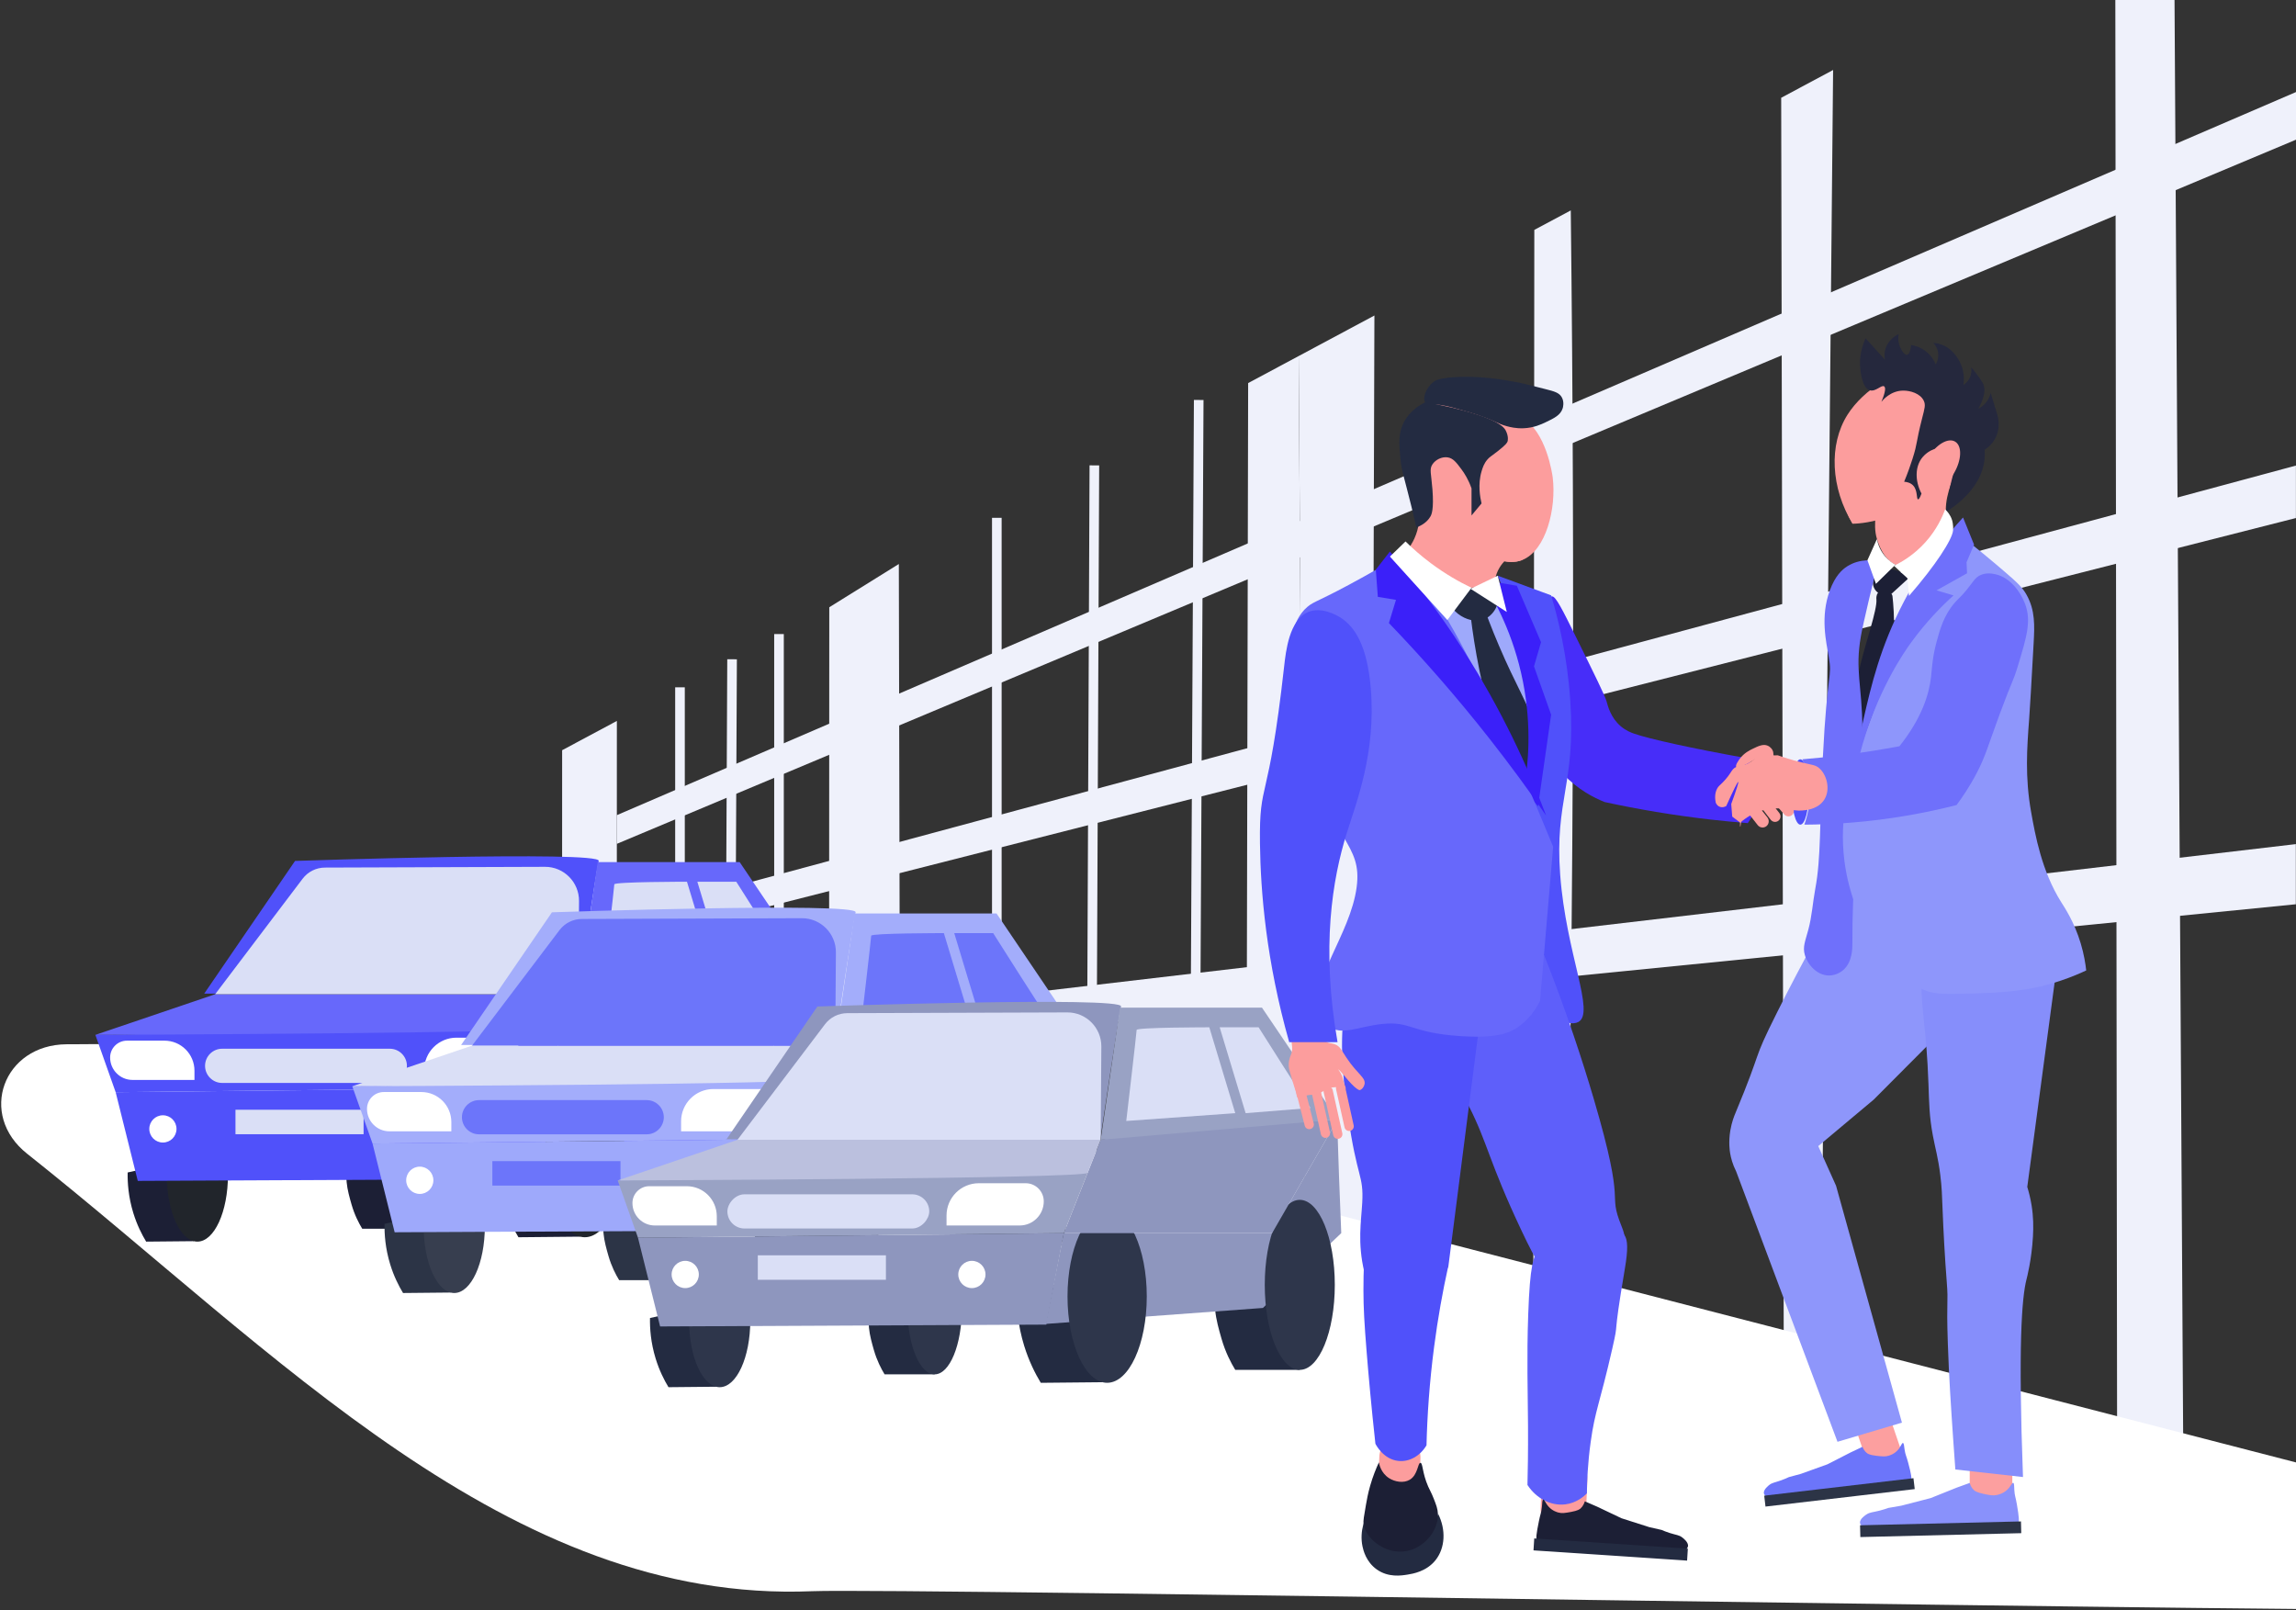 <?xml version="1.0" encoding="UTF-8"?>
<svg width="288px" height="202px" viewBox="0 0 288 202" version="1.1" xmlns="http://www.w3.org/2000/svg" xmlns:xlink="http://www.w3.org/1999/xlink">
    <rect x="0" y="0" width="288" height="202" fill="#333333" stroke="none"/>
    <title>1C720984-AF17-4A0E-A3C3-4D160A084B74</title>
    <g id="--dealer-website-2.0" stroke="none" stroke-width="1" fill="none" fill-rule="evenodd">
        <g id="Home---feature-expanded" transform="translate(-45, -5097)" fill-rule="nonzero">
            <g id="Dealer-to-dealer" transform="translate(188, 5204.407) scale(-1, 1) translate(-188, -5204.407) translate(43, 5097)">
                <g transform="translate(-26.852, -11.278)">
                    <g id="Group" transform="translate(26.852, 0)" fill="#EFF1FB">
                        <polygon id="Path" points="0 22.823 210.627 113.525 210.627 117.124 0 28.799"></polygon>
                        <path d="M0.009,69.674 C70.223,88.599 140.437,107.521 210.65,126.446 L210.65,129.826 C140.436,111.968 70.223,94.112 0.009,76.254 L0.009,69.674 Z" id="Path"></path>
                        <path d="M0.02,117.156 C70.23,125.393 140.441,133.63 210.652,141.866 L210.652,145.669 C140.441,138.68 70.232,131.691 0.02,124.702 L0.02,117.156 L0.02,117.156 Z" id="Path"></path>
                        <polygon id="Path" points="217.488 105.379 217.5 164.604 210.638 164.606 210.623 101.706"></polygon>
                        <path d="M183.979,87.447 C183.993,115.679 184.006,143.911 184.02,172.143 L175.056,172.143 C175.122,142.102 175.188,112.062 175.254,82.022 L183.979,87.447 Z" id="Path"></path>
                        <path d="M125.103,55.938 C124.804,98.944 124.506,141.951 124.207,184.956 C121.477,184.862 118.749,184.768 116.019,184.675 C115.88,140.068 115.739,95.46 115.6,50.853 L125.102,55.938 L125.103,55.938 Z" id="Path"></path>
                        <path d="M131.706,183.267 C129.206,183.831 126.707,184.394 124.207,184.956 C124.506,141.949 124.804,98.943 125.103,55.938 L131.438,59.328 C131.528,100.641 131.617,141.955 131.706,183.267 L131.706,183.267 Z" id="Path"></path>
                        <polygon id="Path" points="195.915 167.639 195.569 93.973 196.775 93.97 197.121 167.634"></polygon>
                        <rect id="Rectangle" x="189.683" y="90.809" width="1.206" height="78.095"></rect>
                        <rect id="Rectangle" x="162.36" y="76.229" width="1.206" height="98.518"></rect>
                        <polygon id="Path" points="150.581 177.213 150.124 69.653 151.331 69.649 151.787 177.21"></polygon>
                        <polygon id="Path" points="137.652 180.383 137.036 61.449 138.242 61.446 138.86 180.378"></polygon>
                        <path d="M90.969,37.669 C90.7,60.751 90.616,83.832 90.72,106.915 C90.843,134.527 91.233,162.136 91.889,189.744 C93.152,189.486 94.417,189.229 95.681,188.969 C95.634,139.352 95.588,89.733 95.542,40.116 L90.969,37.669 Z" id="Path"></path>
                        <path d="M64.576,23.545 C64.458,80.893 64.341,138.242 64.225,195.59 C62.732,195.919 61.237,196.248 59.743,196.575 C59.184,137.736 58.622,78.896 58.063,20.057 L64.578,23.544 L64.576,23.545 Z" id="Path"></path>
                        <path d="M22.674,1.12 C22.59,68.901 22.507,136.681 22.425,204.462 C19.638,205.049 16.851,205.636 14.065,206.222 C14.479,137.481 14.89,68.741 15.304,0 L22.676,1.12 L22.674,1.12 Z" id="Path"></path>
                        <rect id="Rectangle" x="202.102" y="97.49" width="1.206" height="68.572"></rect>
                    </g>
                    <path d="M1.764,201.195 L231.721,141.778 C256.645,141.939 281.567,142.101 306.491,142.263 C314.44,142.314 317.644,151.08 311.454,155.989 C280.316,180.689 251.117,212.46 212.961,210.865 C202.38,210.423 16.726,213.721 1.773,213.133 C-2.213,212.977 1.768,205.174 1.764,201.195 Z" id="Path" fill="#FFFFFF"></path>
                    <g id="Group" transform="translate(212.13, 118.685)">
                        <g transform="translate(47.589, 30.167)">
                            <path d="M11.129,8.097 C12.147,9.625 11.526,11.794 11.04,13.494 C10.658,14.828 10.116,15.861 9.694,16.552 L3.411,16.552 C3.919,13.253 4.427,9.955 4.937,6.656 C7.567,5.984 10.089,6.534 11.129,8.095 L11.129,8.097 Z" id="Path" fill="#1C1F35"></path>
                            <ellipse id="Oval" fill="#21252B" cx="3.411" cy="8.277" rx="3.411" ry="8.277"></ellipse>
                        </g>
                        <g transform="translate(74.127, 31.606)">
                            <path d="M12.582,8.05 C12.607,9.31 12.498,11.108 11.869,13.149 C11.41,14.635 10.804,15.832 10.262,16.727 C8.269,16.708 6.278,16.688 4.284,16.67 C4.254,13.171 4.224,9.673 4.193,6.173 C6.989,6.799 9.784,7.426 12.58,8.052 L12.582,8.05 Z" id="Path" fill="#1C1F35"></path>
                            <ellipse id="Oval" fill="#21252B" cx="3.837" cy="8.363" rx="3.837" ry="8.363"></ellipse>
                        </g>
                        <path d="M15.146,35.266 C16.458,37.234 15.657,40.031 15.03,42.221 C14.538,43.938 13.84,45.27 13.295,46.162 L5.202,46.162 C5.859,41.912 6.513,37.661 7.167,33.413 C10.555,32.548 13.805,33.257 15.146,35.268 L15.146,35.266 Z" id="Path" fill="#1C1F35"></path>
                        <path d="M40.696,36.541 C40.73,38.174 40.587,40.503 39.771,43.147 C39.177,45.07 38.391,46.623 37.69,47.783 C35.108,47.758 32.527,47.733 29.945,47.708 C29.906,43.173 29.867,38.641 29.828,34.106 C33.45,34.918 37.073,35.729 40.696,36.541 L40.696,36.541 Z" id="Path" fill="#1C1F35"></path>
                        <path d="M0.462,14.751 C0.578,15.214 0,29.007 0,29.007 L9.827,38.396 C18.906,39.063 27.984,39.731 37.062,40.398 C36.308,36.601 35.554,32.803 34.802,29.007 L8.672,29.007 L0.464,14.751 L0.462,14.751 Z" id="Path" fill="#5051FA"></path>
                        <ellipse id="Oval" fill="#21252B" cx="5.202" cy="35.499" rx="4.393" ry="10.663"></ellipse>
                        <ellipse id="Oval" fill="#21252B" cx="29.366" cy="36.946" rx="4.971" ry="10.836"></ellipse>
                        <path d="M85.441,40.714 L88.215,29.588 C70.409,29.395 52.606,29.202 34.8,29.009 C35.533,32.834 36.264,36.659 36.997,40.483 C53.144,40.56 69.292,40.637 85.441,40.716 L85.441,40.714 Z" id="Path" fill="#5051FA"></path>
                        <rect id="Rectangle" fill="#DADFF6" x="57.115" y="31.79" width="16.071" height="3.071"></rect>
                        <path d="M48.038,34.194 C48.038,35.138 47.275,35.904 46.332,35.904 C45.389,35.904 44.625,35.139 44.625,34.194 C44.625,33.248 45.389,32.485 46.332,32.485 C47.275,32.485 48.038,33.25 48.038,34.194 Z" id="Path" fill="#FFFFFF"></path>
                        <path d="M83.995,34.194 C83.995,35.138 83.232,35.904 82.289,35.904 C81.346,35.904 80.583,35.139 80.583,34.194 C80.583,33.248 81.346,32.485 82.289,32.485 C83.232,32.485 83.995,33.25 83.995,34.194 Z" id="Path" fill="#FFFFFF"></path>
                        <path d="M0.462,14.751 C8.401,15.214 16.34,15.679 24.279,16.142 L30.175,17.3 L34.8,29.007 L8.67,29.007 C5.933,24.255 3.198,19.502 0.462,14.751 Z" id="Path" fill="#5051FA"></path>
                        <path d="M31.812,21.443 C51.461,21.763 71.11,22.081 90.759,22.401 C89.911,24.796 89.064,27.191 88.215,29.588 L34.8,29.009 L31.812,21.443 Z" id="Path" fill="#5051FA"></path>
                        <path d="M74.861,28.428 L53.82,28.428 C52.643,28.428 51.68,27.463 51.68,26.283 L51.68,26.283 C51.68,25.104 52.643,24.138 53.82,24.138 L74.861,24.138 C76.038,24.138 77.001,25.104 77.001,26.283 L77.001,26.283 C77.001,27.463 76.038,28.428 74.861,28.428 Z" id="Path" fill="#DADFF6"></path>
                        <path d="M49.512,28.051 L40.338,28.051 C38.669,28.051 37.316,26.694 37.316,25.021 L37.316,25.021 C37.316,23.767 38.33,22.75 39.582,22.75 L45.465,22.75 C47.701,22.75 49.512,24.566 49.512,26.807 L49.512,28.051 Z" id="Path" fill="#FFFFFF"></path>
                        <path d="M78.329,28.051 L86.101,28.051 C87.652,28.051 88.909,26.791 88.909,25.236 L88.909,25.236 C88.909,24.071 87.965,23.125 86.803,23.125 L82.089,23.125 C80.012,23.125 78.329,24.812 78.329,26.895 L78.329,28.051 L78.329,28.051 Z" id="Path" fill="#FFFFFF"></path>
                        <path d="M30.175,17.3 L75.728,17.3 L90.757,22.399 C90.757,22.399 32.11,22.201 31.81,21.441 C31.511,20.682 30.173,17.3 30.173,17.3 L30.175,17.3 Z" id="Path" fill="#6768FB"></path>
                        <path d="M77.106,17.225 L65.712,0.58 C65.712,0.58 27.294,-0.725 27.62,0.58 C27.947,1.885 30.225,17.225 30.225,17.225 L77.106,17.225 L77.106,17.225 Z" id="Path" fill="#5051FA"></path>
                        <path d="M75.728,17.3 L30.175,17.3 C30.147,13.406 30.118,9.511 30.091,5.617 C30.074,3.243 31.994,1.311 34.361,1.32 C43.563,1.352 52.763,1.382 61.964,1.415 C63.062,1.418 64.095,1.935 64.76,2.81 C68.416,7.64 72.073,12.469 75.731,17.298 L75.728,17.3 Z" id="Path" fill="#DADFF6"></path>
                        <path d="M0.462,14.751 C3.623,10.076 6.782,5.402 9.943,0.726 L27.749,0.726 L30.177,17.3 C20.273,16.449 10.367,15.6 0.464,14.75 L0.462,14.751 Z" id="Path" fill="#6768FB"></path>
                        <path d="M3.855,13.309 C4.181,12.982 10.366,3.191 10.366,3.191 L15.249,3.191 C14.163,6.782 13.079,10.371 11.993,13.962 C9.28,13.743 6.568,13.527 3.855,13.309 Z" id="Path" fill="#DADFF6"></path>
                        <path d="M13.295,13.962 L16.55,3.191 C16.55,3.191 25.666,3.191 25.666,3.518 C25.666,3.845 26.968,14.941 26.968,14.941 L13.295,13.962 Z" id="Path" fill="#DADFF6"></path>
                    </g>
                    <g id="Group" transform="translate(179.907, 125.13)">
                        <g transform="translate(47.589, 30.166)">
                            <path d="M11.129,8.096 C12.147,9.624 11.526,11.794 11.04,13.494 C10.658,14.827 10.116,15.86 9.694,16.552 L3.411,16.552 C3.919,13.252 4.427,9.955 4.937,6.656 C7.567,5.984 10.089,6.534 11.129,8.094 L11.129,8.096 Z" id="Path" fill="#2C3446"></path>
                            <ellipse id="Oval" fill="#373E4F" cx="3.411" cy="8.277" rx="3.411" ry="8.277"></ellipse>
                        </g>
                        <g transform="translate(74.129, 31.606)">
                            <path d="M12.58,8.05 C12.605,9.31 12.496,11.108 11.867,13.149 C11.409,14.634 10.802,15.831 10.26,16.727 C8.267,16.707 6.276,16.688 4.282,16.668 C4.252,13.168 4.222,9.671 4.192,6.171 C6.987,6.797 9.783,7.424 12.578,8.05 L12.58,8.05 Z" id="Path" fill="#2C3446"></path>
                            <ellipse id="Oval" fill="#373E4F" cx="3.837" cy="8.363" rx="3.837" ry="8.363"></ellipse>
                        </g>
                        <path d="M15.146,35.265 C16.458,37.233 15.657,40.03 15.03,42.219 C14.538,43.937 13.84,45.268 13.295,46.16 L5.202,46.16 C5.857,41.91 6.513,37.66 7.167,33.412 C10.555,32.547 13.805,33.256 15.146,35.267 L15.146,35.265 Z" id="Path" fill="#2C3446"></path>
                        <path d="M40.696,36.541 C40.73,38.175 40.587,40.503 39.771,43.147 C39.177,45.07 38.391,46.623 37.69,47.783 C35.108,47.758 32.527,47.733 29.945,47.708 C29.906,43.174 29.867,38.641 29.828,34.107 C33.45,34.918 37.073,35.73 40.696,36.541 L40.696,36.541 Z" id="Path" fill="#2C3446"></path>
                        <path d="M0.462,14.751 C0.578,15.214 0,29.006 0,29.006 L9.827,38.394 C18.906,39.061 27.984,39.73 37.062,40.396 C36.308,36.6 35.554,32.802 34.802,29.006 L8.672,29.006 L0.464,14.751 L0.462,14.751 Z" id="Path" fill="#A3ADFB"></path>
                        <ellipse id="Oval" fill="#373E4F" cx="5.202" cy="35.497" rx="4.393" ry="10.663"></ellipse>
                        <ellipse id="Oval" fill="#373E4F" cx="29.366" cy="36.947" rx="4.971" ry="10.836"></ellipse>
                        <path d="M85.441,40.713 L88.215,29.587 C70.409,29.394 52.606,29.201 34.8,29.008 C35.533,32.833 36.264,36.657 36.997,40.482 C53.144,40.559 69.292,40.636 85.441,40.714 L85.441,40.713 Z" id="Path" fill="#9EA9FB"></path>
                        <rect id="Rectangle" fill="#6C75FA" x="57.115" y="31.789" width="16.071" height="3.07"></rect>
                        <path d="M48.038,34.194 C48.038,35.138 47.275,35.905 46.332,35.905 C45.389,35.905 44.625,35.14 44.625,34.194 C44.625,33.249 45.389,32.484 46.332,32.484 C47.275,32.484 48.038,33.249 48.038,34.194 Z" id="Path" fill="#FFFFFF"></path>
                        <path d="M83.995,34.194 C83.995,35.138 83.232,35.905 82.289,35.905 C81.346,35.905 80.583,35.14 80.583,34.194 C80.583,33.249 81.346,32.484 82.289,32.484 C83.232,32.484 83.995,33.249 83.995,34.194 Z" id="Path" fill="#FFFFFF"></path>
                        <path d="M0.462,14.751 C8.401,15.214 16.34,15.679 24.279,16.141 L30.175,17.3 L34.8,29.006 L8.67,29.006 C5.933,24.254 3.198,19.501 0.462,14.751 Z" id="Path" fill="#A3ADFB"></path>
                        <path d="M31.812,21.442 C51.461,21.762 71.11,22.08 90.759,22.4 C89.911,24.795 89.064,27.19 88.215,29.587 L34.8,29.008 L31.812,21.442 Z" id="Path" fill="#A3ADFB"></path>
                        <path d="M74.861,28.427 L53.82,28.427 C52.643,28.427 51.68,27.462 51.68,26.282 L51.68,26.282 C51.68,25.103 52.643,24.138 53.82,24.138 L74.861,24.138 C76.038,24.138 77.001,25.103 77.001,26.282 L77.001,26.282 C77.001,27.462 76.038,28.427 74.861,28.427 Z" id="Path" fill="#6C75FA"></path>
                        <path d="M49.512,28.05 L40.338,28.05 C38.669,28.05 37.316,26.693 37.316,25.02 L37.316,25.02 C37.316,23.766 38.33,22.749 39.582,22.749 L45.465,22.749 C47.701,22.749 49.512,24.565 49.512,26.806 L49.512,28.05 Z" id="Path" fill="#FFFFFF"></path>
                        <path d="M78.331,28.05 L86.102,28.05 C87.653,28.05 88.91,26.79 88.91,25.235 L88.91,25.235 C88.91,24.07 87.967,23.124 86.805,23.124 L82.091,23.124 C80.014,23.124 78.331,24.811 78.331,26.894 L78.331,28.05 L78.331,28.05 Z" id="Path" fill="#FFFFFF"></path>
                        <path d="M30.175,17.301 L75.728,17.301 L90.757,22.4 C90.757,22.4 32.11,22.202 31.81,21.442 C31.511,20.683 30.173,17.301 30.173,17.301 L30.175,17.301 Z" id="Path" fill="#DADFF6"></path>
                        <path d="M77.106,17.225 L65.712,0.58 C65.712,0.58 27.294,-0.725 27.62,0.58 C27.947,1.885 30.225,17.225 30.225,17.225 L77.106,17.225 L77.106,17.225 Z" id="Path" fill="#A3ADFB"></path>
                        <path d="M75.73,17.301 L30.177,17.301 C30.148,13.407 30.12,9.513 30.093,5.618 C30.075,3.245 31.996,1.313 34.363,1.322 C43.565,1.354 52.764,1.384 61.966,1.416 C63.064,1.42 64.096,1.936 64.761,2.812 C68.418,7.641 72.075,12.47 75.733,17.3 L75.73,17.301 Z" id="Path" fill="#6C75FA"></path>
                        <path d="M0.462,14.751 C3.621,10.076 6.782,5.402 9.943,0.726 L27.749,0.726 L30.177,17.3 C20.273,16.449 10.367,15.6 0.464,14.749 L0.462,14.751 Z" id="Path" fill="#A3ADFB"></path>
                        <path d="M3.855,13.309 C4.181,12.982 10.366,3.191 10.366,3.191 L15.249,3.191 C14.163,6.782 13.079,10.37 11.993,13.961 C9.28,13.743 6.568,13.527 3.855,13.309 Z" id="Path" fill="#6C75FA"></path>
                        <path d="M13.295,13.961 L16.55,3.191 C16.55,3.191 25.666,3.191 25.666,3.518 C25.666,3.845 26.968,14.94 26.968,14.94 L13.295,13.961 Z" id="Path" fill="#6C75FA"></path>
                    </g>
                    <g id="Group" transform="translate(146.611, 136.944)">
                        <g transform="translate(47.589, 30.166)">
                            <path d="M11.129,8.096 C12.147,9.624 11.526,11.794 11.04,13.494 C10.658,14.827 10.116,15.86 9.694,16.552 L3.411,16.552 C3.919,13.252 4.427,9.955 4.937,6.656 C7.567,5.984 10.089,6.534 11.129,8.094 L11.129,8.096 Z" id="Path" fill="#232B41"></path>
                            <ellipse id="Oval" fill="#2E364B" cx="3.411" cy="8.277" rx="3.411" ry="8.277"></ellipse>
                        </g>
                        <g transform="translate(74.129, 31.606)">
                            <path d="M12.58,8.05 C12.605,9.31 12.496,11.108 11.867,13.149 C11.409,14.634 10.802,15.831 10.26,16.727 C8.267,16.707 6.276,16.688 4.282,16.668 C4.252,13.168 4.222,9.671 4.192,6.171 C6.987,6.797 9.783,7.424 12.578,8.05 L12.58,8.05 Z" id="Path" fill="#232B41"></path>
                            <ellipse id="Oval" fill="#2E364B" cx="3.837" cy="8.363" rx="3.837" ry="8.363"></ellipse>
                        </g>
                        <path d="M15.146,35.265 C16.458,37.233 15.657,40.028 15.03,42.219 C14.538,43.937 13.84,45.268 13.295,46.16 L5.202,46.16 C5.857,41.91 6.513,37.66 7.167,33.412 C10.555,32.547 13.805,33.256 15.146,35.267 L15.146,35.265 Z" id="Path" fill="#232B41"></path>
                        <path d="M40.696,36.541 C40.73,38.175 40.587,40.503 39.771,43.147 C39.177,45.07 38.391,46.623 37.69,47.783 C35.108,47.758 32.527,47.733 29.945,47.708 C29.906,43.174 29.867,38.641 29.828,34.107 C33.45,34.918 37.073,35.73 40.696,36.541 L40.696,36.541 Z" id="Path" fill="#232B41"></path>
                        <path d="M0.462,14.751 C0.578,15.214 0,29.006 0,29.006 L9.827,38.394 C18.906,39.061 27.984,39.73 37.062,40.396 C36.308,36.6 35.554,32.802 34.802,29.006 L8.672,29.006 L0.464,14.751 L0.462,14.751 Z" id="Path" fill="#8E96BE"></path>
                        <ellipse id="Oval" fill="#2E364B" cx="5.202" cy="35.497" rx="4.393" ry="10.663"></ellipse>
                        <ellipse id="Oval" fill="#2E364B" cx="29.366" cy="36.945" rx="4.971" ry="10.836"></ellipse>
                        <path d="M85.441,40.713 L88.215,29.587 C70.409,29.394 52.606,29.201 34.8,29.008 C35.533,32.833 36.264,36.657 36.997,40.482 C53.144,40.559 69.292,40.636 85.441,40.714 L85.441,40.713 Z" id="Path" fill="#8E96BE"></path>
                        <rect id="Rectangle" fill="#DADFF6" x="57.115" y="31.789" width="16.071" height="3.07"></rect>
                        <path d="M48.038,34.193 C48.038,35.136 47.275,35.903 46.332,35.903 C45.389,35.903 44.625,35.138 44.625,34.193 C44.625,33.247 45.389,32.484 46.332,32.484 C47.275,32.484 48.038,33.249 48.038,34.193 Z" id="Path" fill="#FFFFFF"></path>
                        <path d="M83.995,34.193 C83.995,35.136 83.232,35.903 82.289,35.903 C81.346,35.903 80.583,35.138 80.583,34.193 C80.583,33.247 81.346,32.484 82.289,32.484 C83.232,32.484 83.995,33.249 83.995,34.193 Z" id="Path" fill="#FFFFFF"></path>
                        <path d="M0.462,14.751 C8.401,15.214 16.34,15.679 24.279,16.141 L30.175,17.3 L34.8,29.006 L8.67,29.006 C5.933,24.254 3.198,19.501 0.462,14.751 L0.462,14.751 Z" id="Path" fill="#8E96BE"></path>
                        <path d="M31.812,21.442 C51.461,21.762 71.11,22.08 90.759,22.4 C89.911,24.795 89.064,27.19 88.215,29.587 L34.8,29.008 L31.812,21.442 Z" id="Path" fill="#99A2C4"></path>
                        <rect id="Rectangle" fill="#DADFF6" x="51.68" y="24.139" width="25.32" height="4.288" rx="2.144"></rect>
                        <path d="M49.512,28.05 L40.338,28.05 C38.669,28.05 37.316,26.693 37.316,25.02 L37.316,25.02 C37.316,23.766 38.33,22.749 39.582,22.749 L45.465,22.749 C47.701,22.749 49.512,24.565 49.512,26.806 L49.512,28.05 Z" id="Path" fill="#FFFFFF"></path>
                        <path d="M78.331,28.05 L86.102,28.05 C87.653,28.05 88.91,26.79 88.91,25.235 L88.91,25.235 C88.91,24.07 87.967,23.124 86.805,23.124 L82.091,23.124 C80.014,23.124 78.331,24.811 78.331,26.894 L78.331,28.05 L78.331,28.05 Z" id="Path" fill="#FFFFFF"></path>
                        <path d="M30.175,17.301 L75.728,17.301 L90.757,22.4 C90.757,22.4 32.11,22.202 31.81,21.442 C31.511,20.683 30.173,17.301 30.173,17.301 L30.175,17.301 Z" id="Path" fill="#BBC0DE"></path>
                        <path d="M77.106,17.225 L65.712,0.58 C65.712,0.58 27.294,-0.725 27.62,0.58 C27.947,1.885 30.225,17.225 30.225,17.225 L77.106,17.225 Z" id="Path" fill="#8E96BE"></path>
                        <path d="M75.73,17.301 L30.177,17.301 C30.148,13.407 30.12,9.513 30.093,5.618 C30.075,3.245 31.996,1.313 34.363,1.322 C43.565,1.354 52.764,1.384 61.966,1.416 C63.064,1.42 64.096,1.936 64.761,2.812 C68.418,7.641 72.075,12.47 75.733,17.3 L75.73,17.301 Z" id="Path" fill="#DADFF6"></path>
                        <path d="M0.462,14.751 C3.623,10.076 6.782,5.402 9.943,0.726 L27.749,0.726 L30.177,17.3 C20.273,16.449 10.367,15.6 0.464,14.749 L0.462,14.751 Z" id="Path" fill="#99A2C4"></path>
                        <path d="M3.855,13.309 C4.181,12.982 10.366,3.191 10.366,3.191 L15.249,3.191 C14.163,6.782 13.079,10.37 11.993,13.961 C9.28,13.743 6.568,13.527 3.855,13.309 Z" id="Path" fill="#DADFF6"></path>
                        <path d="M13.295,13.961 L16.55,3.191 C16.55,3.191 25.666,3.191 25.666,3.518 C25.666,3.845 26.968,14.94 26.968,14.94 L13.295,13.961 Z" id="Path" fill="#DADFF6"></path>
                    </g>
                    <g id="man_whith_the_bulb" transform="translate(53.167, 53.167)">
                        <g id="Group">
                            <g id="legs" transform="translate(3.756, 64.329)">
                                <g id="Group" transform="translate(8.261, 0)">
                                    <path d="M14.24,68.74 C15.488,68.741 16.499,69.752 16.5,71 L16.508,76.51 C16.509,77.754 15.502,78.763 14.259,78.765 C14.257,78.765 14.255,78.765 14.253,78.765 C13.006,78.763 11.995,77.752 11.993,76.505 L11.986,70.994 C11.984,69.751 12.991,68.741 14.235,68.74 C14.236,68.74 14.238,68.74 14.24,68.74 Z" id="Rectangle" fill="#FC9F9F" transform="translate(14.247, 73.752) rotate(-161.09) translate(-14.247, -73.752) "></path>
                                    <g id="_x5F_x3C_x5F__x221A__ÛÔÔ__x5F_x3E_x5F_Ï_x5F_4_x5F_" transform="translate(9.493, 74.778)">
                                        <path d="M0.806,2.526 C1.051,1.595 1.163,1.541 1.269,0.845 C1.338,0.388 1.349,0.032 1.475,0.002 C1.622,-0.032 1.712,0.431 2.12,0.886 C2.556,1.374 3.077,1.541 3.267,1.598 C3.706,1.734 4.077,1.691 4.816,1.607 C5.652,1.511 5.89,1.347 5.977,1.281 C6.301,1.036 6.468,0.699 6.551,0.482 L8.02,1.175 L10.946,2.673 L14.282,3.873 L15.785,4.28 C16.001,4.384 16.335,4.533 16.755,4.683 C17.559,4.971 17.875,4.973 18.238,5.261 C18.313,5.322 19.016,5.847 18.917,6.324 C18.827,6.758 18.118,6.934 17.822,7.005 C15.757,7.497 12.329,6.543 10.28,6.123 C5.993,5.24 3.848,4.8 2.166,5.115 C1.859,5.172 0.892,5.373 0.537,4.866 C0.289,4.51 0.463,3.85 0.808,2.527 L0.806,2.526 Z" id="Path" fill="#6C75FA"></path>
                                        <path d="M0,5.784 L18.72,7.977 L18.88,6.609 C12.76,5.891 6.638,5.174 0.518,4.458 C0.399,4.444 0.278,4.43 0.16,4.416 C0.106,4.871 0.053,5.329 0,5.784 Z" id="Path" fill="#2C3446"></path>
                                    </g>
                                    <path d="M17.999,4.629 C20.342,8.645 23.508,14.276 26.742,20.735 C30.081,27.404 28.369,24.72 32.02,33.491 C32.122,33.733 32.442,34.504 32.623,35.574 C32.869,37.046 32.694,38.165 32.646,38.439 C32.55,39 32.348,39.815 31.889,40.725 L19.181,74.629 L11.097,72.226 L19.362,42.512 L21.595,37.539 L14.64,31.711 L5.929,22.964 L0,17.991 L14.89,0 L18.001,4.628 L17.999,4.629 Z" id="Path" fill="#8E96FB"></path>
                                </g>
                                <g id="Group" transform="translate(0, 1.54)">
                                    <path d="M7.446,72.495 L8.924,72.495 C9.991,72.495 10.856,73.365 10.856,74.435 L10.856,80.582 C10.856,81.654 9.989,82.522 8.924,82.522 L7.446,82.522 C6.379,82.522 5.514,81.652 5.514,80.582 L5.514,74.435 C5.514,73.363 6.381,72.495 7.446,72.495 Z" id="Path" fill="#FC9F9F" transform="translate(8.185, 77.509) rotate(-180) translate(-8.185, -77.509) "></path>
                                    <g transform="translate(4.392, 78.236)" id="Path">
                                        <path d="M0.539,2.761 C0.707,1.744 0.822,1.675 0.867,0.924 C0.897,0.429 0.872,0.048 1.003,0.004 C1.157,-0.048 1.299,0.438 1.778,0.883 C2.292,1.36 2.864,1.486 3.072,1.529 C3.554,1.629 3.945,1.549 4.725,1.385 C5.608,1.2 5.845,1 5.931,0.922 C6.253,0.627 6.397,0.253 6.464,0.013 L8.1,0.605 L11.368,1.915 L15.044,2.866 L16.687,3.152 C16.928,3.241 17.299,3.368 17.76,3.485 C18.648,3.713 18.983,3.683 19.397,3.955 C19.484,4.012 20.284,4.503 20.225,5.021 C20.172,5.493 19.431,5.753 19.124,5.856 C16.971,6.584 13.22,5.906 10.994,5.66 C6.333,5.144 4.004,4.886 2.24,5.388 C1.92,5.479 0.906,5.79 0.479,5.285 C0.179,4.929 0.298,4.208 0.539,2.764 L0.539,2.761 Z" fill="#8991FB"></path>
                                        <path d="M0,6.315 L20.184,6.803 L20.22,5.327 C13.621,5.169 7.021,5.009 0.422,4.85 C0.292,4.847 0.165,4.845 0.035,4.841 C0.023,5.333 0.012,5.826 0,6.317 L0,6.315 Z" fill="#2C3446"></path>
                                    </g>
                                    <path d="M16.297,0 C16.865,5.443 17.003,10.204 16.971,14.068 C16.923,19.849 16.294,20.828 16.028,28.271 C15.945,30.599 15.936,32.222 15.489,34.629 C15.168,36.351 14.823,37.402 14.546,39.634 C14.355,41.173 14.328,42.212 14.277,43.556 C14.15,46.872 13.971,50.028 13.738,53.025 C13.511,55.933 13.8,54.855 13.603,60.735 C13.463,64.907 13.213,68.6 12.93,72.774 C12.82,74.38 12.724,75.697 12.66,76.562 L4.174,77.509 C4.782,61.195 4.337,55.047 3.729,52.698 C3.68,52.509 3.089,50.254 2.924,47.342 C2.855,46.13 2.864,44.87 3.098,43.421 C3.251,42.472 3.462,41.689 3.637,41.121 L0,13.933 L1.482,3.652 L16.299,0 L16.297,0 Z" id="Path" fill="#868EFB"></path>
                                </g>
                            </g>
                            <path d="M67.008,32.92 C66.542,32.877 65.693,34.593 63.993,38.028 C61.577,42.912 60.37,45.352 60.163,46.1 C59.993,46.71 59.631,48.134 58.405,49.189 C57.763,49.741 57.114,49.996 56.708,50.135 C54.771,50.806 49.53,51.968 42.515,53.224 C42.082,53.71 41.561,54.442 41.258,55.431 C40.358,58.37 42.175,60.974 42.451,61.36 C43.951,61.241 45.478,61.095 47.036,60.919 C51.794,60.378 56.26,59.612 60.413,58.712 C61.724,58.183 63.795,57.156 65.626,55.18 C72.761,47.475 69.062,33.11 67.006,32.92 L67.008,32.92 Z" id="Path" fill="#472DF9"></path>
                            <g id="head" transform="translate(10.984, 0)">
                                <path d="M4.465,13.685 C3.376,15.047 7.582,19.386 6.423,23.583 C6.365,23.793 6.26,24.128 6.283,24.596 C6.413,27.096 10.096,30.074 12.724,29.059 C14.472,28.385 15.122,26.19 15.268,25.701 C15.571,24.679 15.517,23.823 15.443,22.599 C15.347,21.052 15.044,19.66 14.83,19.021 C13.442,14.883 5.702,12.137 4.465,13.685 L4.465,13.685 Z" id="Path" fill="#FC9D9D"></path>
                                <path d="M18.318,23.804 C17.997,23.804 11.32,23.718 8.29,18.281 C5.741,13.71 6.53,6.719 9.348,5.307 C9.458,5.252 9.537,5.222 9.617,5.192 C12.607,4.074 16.996,7.027 18.956,10.126 C21.335,13.886 21.063,19.322 18.318,23.802 L18.318,23.804 Z" id="Path" fill="#FC9D9D"></path>
                                <path d="M18.336,23.789 C11.847,22.791 9.323,20.433 8.288,18.281 C6.218,13.975 8.224,6.678 7.969,6.559 C7.962,6.555 7.949,6.568 7.928,6.594 C11.694,6.103 15.463,7.746 17.754,10.923 C20.413,14.607 20.661,19.763 18.334,23.788 L18.336,23.789 Z" id="Path" fill="#FC9D9D"></path>
                                <path d="M14.355,6.578 C14.686,6.333 15.42,7.283 16.161,7.066 C17.104,6.792 17.302,4.85 17.355,4.341 C17.43,3.618 17.453,2.235 16.696,0.543 C15.881,1.443 15.066,2.344 14.25,3.243 C14.31,2.951 14.355,2.529 14.245,2.049 C13.942,0.721 12.735,0.1 12.531,0 C12.579,0.242 12.621,0.61 12.542,1.039 C12.393,1.826 11.856,2.686 11.48,2.616 C11.143,2.554 11.016,1.758 10.971,1.39 C10.615,1.443 9.812,1.614 9.043,2.25 C8.352,2.821 8.029,3.483 7.893,3.816 C7.799,3.663 7.481,3.097 7.593,2.344 C7.692,1.675 8.072,1.255 8.208,1.118 C7.951,1.134 7.589,1.182 7.185,1.328 C5.441,1.954 4.762,3.711 4.651,4.019 C4.295,4.992 4.344,5.873 4.422,6.4 C4.245,6.288 3.924,6.048 3.688,5.626 C3.334,4.989 3.415,4.366 3.449,4.17 C3.242,4.407 2.948,4.759 2.623,5.208 C2.574,5.277 2.12,5.906 1.964,6.212 C1.446,7.228 2.169,8.709 2.554,9.389 C2.313,9.266 1.879,9.002 1.51,8.504 C1.189,8.072 1.056,7.648 0.996,7.395 C0.902,7.714 0.746,8.234 0.549,8.876 C0.158,10.15 0.067,10.382 0.027,10.836 C-0.005,11.181 -0.06,11.873 0.223,12.648 C0.606,13.692 1.384,14.285 1.76,14.531 C1.725,14.942 1.732,15.328 1.765,15.688 C2.111,19.317 5.482,21.622 6.62,22.333 C6.535,21.573 6.382,20.472 6.09,19.164 C5.558,16.786 5.011,15.72 5.592,14.96 C6.085,14.317 7.058,14.315 7.306,14.319 C8.568,14.331 9.39,15.273 9.559,15.476 C10.487,16.602 10.526,18.402 9.677,20.023 C9.906,20.646 10.037,20.755 10.112,20.744 C10.337,20.712 10.129,19.625 10.736,18.996 C11.069,18.651 11.531,18.56 11.852,18.535 C11.381,17.391 11.042,16.412 10.81,15.682 C10.136,13.575 10.434,13.853 9.592,10.551 C9.284,9.342 9.144,8.913 9.383,8.396 C9.817,7.454 11.101,7.091 12.001,7.105 C13.578,7.13 14.555,8.323 14.709,8.517 C14.155,7.183 14.176,6.715 14.358,6.58 L14.355,6.578 Z" id="Path" fill="#25283D"></path>
                                <path d="M8.851,15.545 C9.826,17.204 9.89,18.98 8.993,19.512 C8.096,20.045 6.579,19.13 5.604,17.469 C4.63,15.81 4.566,14.034 5.463,13.502 C6.359,12.97 7.877,13.885 8.851,15.545 Z" id="Path" fill="#FC9D9D"></path>
                            </g>
                            <g transform="translate(0, 21.997)">
                                <path d="M22.295,8.654 C22.986,9.284 23.676,9.915 24.367,10.546 C25.009,10.91 25.812,10.802 26.313,10.293 C26.888,9.711 26.854,8.826 26.501,8.274 C26.055,7.573 25.177,7.534 24.805,7.518 C23.447,7.458 22.497,8.433 22.293,8.654 L22.295,8.654 Z" id="Path" fill="#1C1F35"></path>
                                <path d="M24.305,10.861 C24.415,10.471 24.732,10.177 25.122,10.104 C25.537,10.026 25.927,10.22 26.127,10.483 C26.37,10.804 26.324,11.215 26.315,11.304 C26.2,12.58 27.738,16.96 28.325,19.502 C29.334,23.882 29.009,29.31 28.137,29.465 C27.109,29.649 24.316,22.698 24.117,15.276 C24.069,13.489 24.181,11.977 24.305,10.862 L24.305,10.861 Z" id="Path" fill="#1C1F35"></path>
                                <path d="M26.063,6.509 C26.372,7.691 26.818,9.458 27.32,11.617 C27.822,13.78 28.091,14.944 28.261,15.905 C29.025,20.187 28.116,21.995 28.073,27.507 C28.052,30.268 28.279,29.869 28.451,34.128 C28.722,40.878 29.36,47.618 29.33,54.372 C29.326,55.002 29.31,56.757 30.461,57.777 C30.565,57.87 31.273,58.48 32.283,58.471 C33.775,58.459 34.95,57.101 35.298,55.885 C35.581,54.896 35.257,54.203 34.858,52.731 C34.401,51.044 34.3,49.278 33.979,47.561 C33.254,43.679 33.467,39.699 33.038,31.165 C32.476,20.007 31.831,21.201 32.285,18.553 C32.612,16.634 33.382,13.498 32.159,10.166 C31.487,8.339 30.624,7.557 29.961,7.139 C28.371,6.135 26.636,6.397 26.067,6.509 L26.063,6.509 Z" id="Path" fill="#6F70FB"></path>
                                <path d="M16.141,2.978 C13.761,4.839 11.813,6.464 10.363,7.707 C8.571,9.243 7.992,9.807 7.474,10.734 C6.39,12.676 6.473,14.6 6.595,16.787 C6.898,22.195 7.049,24.898 7.161,26.374 C7.425,29.894 7.699,33.552 6.909,37.976 C6.398,40.831 5.588,45.372 3.141,49.264 C2.678,49.999 1.494,51.767 0.691,54.435 C0.269,55.835 0.089,57.035 0,57.84 C0.709,58.172 1.788,58.644 3.141,59.101 C7.302,60.506 10.709,60.629 14.695,60.741 C17.371,60.817 18.736,60.846 19.97,60.426 C20.707,60.175 22.946,59.308 25.558,55.885 C29.387,50.873 30.165,45.429 30.331,44.092 C31,38.703 29.885,34.169 27.568,27.696 C25.294,21.344 21.737,12.769 16.138,2.976 L16.141,2.978 Z" id="Path" fill="#8E96FB"></path>
                                <path d="M15.45,1.023 C14.989,2.159 14.529,3.294 14.068,4.428 C14.381,5.163 14.695,5.9 15.009,6.635 C14.988,7.098 14.966,7.561 14.947,8.022 C16.223,8.737 17.501,9.451 18.777,10.166 C18.064,10.376 17.354,10.586 16.641,10.797 C18.102,12.112 20.05,14.068 21.98,16.725 C22.722,17.749 26.395,22.907 28.447,30.914 C29.041,33.228 29.665,36.424 29.83,40.31 C29.564,34.55 28.727,29.803 27.946,26.374 C26.962,22.054 25.824,17.211 22.859,11.555 C20.349,6.765 17.511,3.268 15.448,1.023 L15.45,1.023 Z" id="Path" fill="#6F70FB"></path>
                                <ellipse id="Oval" fill="#5051FA" cx="35.86" cy="35.454" rx="1.067" ry="4.099"></ellipse>
                                <path d="M11.368,8.148 C11.705,8.073 12.526,7.89 13.314,8.274 C13.949,8.582 14.153,9.056 14.947,10.04 C15.711,10.987 15.994,11.135 16.517,11.743 C17.861,13.306 18.355,15.082 18.779,16.663 C19.321,18.688 19.344,20.011 19.47,21.077 C19.716,23.163 20.578,26.132 23.426,29.716 C25.569,30.118 27.832,30.483 30.209,30.788 C32.07,31.026 33.873,31.213 35.61,31.355 C35.344,31.945 35.094,32.641 34.918,33.436 C34.341,36.074 34.925,38.329 35.358,39.553 C33.504,39.543 31.554,39.464 29.518,39.301 C24.569,38.904 20.126,38.076 16.267,37.094 C15.633,36.25 14.653,34.855 13.692,32.995 C12.584,30.85 12.345,29.725 10.803,25.553 C9.252,21.358 9.209,21.727 8.605,19.751 C7.439,15.94 6.873,13.991 7.664,11.868 C8.24,10.32 9.573,8.547 11.368,8.148 L11.368,8.148 Z" id="Path" fill="#6F70FB"></path>
                                <g transform="translate(32.448, 30.852)" fill="#FC9D9D" id="Path">
                                    <path d="M1.088,1.577 C1.544,1.205 1.903,1.221 3.286,0.883 C4.558,0.573 5.574,0.237 6.237,0 C7.095,0.021 7.953,0.043 8.812,0.062 C9.039,0.349 9.402,0.732 9.943,1.007 C10.654,1.372 10.865,1.141 11.45,1.449 C12.153,1.819 11.992,2.228 13.146,3.403 C13.559,3.823 13.679,3.873 13.837,4.159 C14.17,4.766 14.122,5.441 14.025,5.925 C14.002,5.991 13.892,6.279 13.585,6.429 C13.153,6.641 12.731,6.383 12.706,6.366 C11.779,4.316 11.278,3.307 11.2,3.339 C11.127,3.369 11.421,4.293 12.079,6.114 C12.036,6.639 11.995,7.166 11.953,7.691 C11.618,7.943 11.283,8.194 10.948,8.447 C10.296,7.874 9.31,7.198 7.997,6.87 C6.926,6.603 5.978,6.651 5.485,6.682 C4.434,6.744 4.365,6.924 3.663,6.934 C3.259,6.94 1.279,6.968 0.399,5.548 C-0.408,4.248 0.104,2.38 1.09,1.575 L1.088,1.577 Z"></path>
                                    <path d="M9.943,3.973 C10.553,4.081 11.045,4.836 10.822,5.676 C10.886,6.329 10.932,7.023 10.948,7.757 C10.964,8.517 11.001,8.947 10.948,8.954 C10.854,8.967 10.944,7.589 10.131,6.368 C9.466,5.372 8.667,5.181 8.75,4.665 C8.818,4.245 9.427,3.878 9.943,3.971 L9.943,3.973 Z"></path>
                                </g>
                                <path d="M17.696,0 C18.056,0.986 18.766,2.558 20.159,4.113 C21.609,5.731 23.158,6.619 24.116,7.077 C23.55,7.602 22.985,8.129 22.419,8.654 C22.357,9.389 22.293,10.126 22.231,10.861 C18.871,6.993 16.813,3.8 16.705,2.663 C16.636,1.938 16.831,1.338 16.831,1.338 C17.042,0.685 17.435,0.244 17.696,0 L17.696,0 Z" id="Path" fill="#FFFFFF"></path>
                                <path d="M26.251,3.734 C26.17,4.172 25.946,5.048 25.246,5.879 C24.78,6.432 24.275,6.763 23.928,6.95 C24.745,7.749 25.56,8.549 26.377,9.346 C26.733,8.358 27.09,7.37 27.444,6.383 L26.251,3.734 L26.251,3.734 Z" id="Path" fill="#FFFFFF"></path>
                            </g>
                        </g>
                        <g id="Group" transform="translate(36.67, 51.552)" fill="#FC9D9D">
                            <path d="M1.827,2.747 C1.929,2.979 2.474,2.948 2.706,2.936 C2.892,2.925 3.248,2.906 3.585,2.683 C4.145,2.313 4.074,1.765 4.455,1.663 C4.696,1.599 4.857,1.783 5.343,2.078 C5.985,2.468 7.038,2.963 7.227,2.747 C7.396,2.557 6.862,1.838 6.788,1.738 C6.251,1.014 5.581,0.683 5.155,0.476 C4.437,0.131 3.838,-0.157 3.271,0.097 C2.913,0.257 2.72,0.576 2.706,0.601 C2.518,0.916 2.614,1.096 2.518,1.484 C2.325,2.256 1.71,2.482 1.827,2.745 L1.827,2.747 Z" id="Path"></path>
                            <path d="M0.231,8.79 L0.231,8.79 C-0.05,8.541 -0.079,8.105 0.168,7.822 L1.958,5.771 C2.206,5.488 2.64,5.46 2.922,5.707 L2.922,5.707 C3.204,5.956 3.232,6.392 2.986,6.675 L1.196,8.726 C0.948,9.009 0.513,9.037 0.231,8.79 Z" id="Path"></path>
                            <path d="M1.938,9.505 L1.938,9.505 C1.642,9.272 1.591,8.838 1.823,8.542 L3.266,6.697 C3.498,6.399 3.931,6.348 4.225,6.581 L4.225,6.581 C4.521,6.814 4.572,7.248 4.34,7.544 L2.897,9.39 C2.665,9.687 2.233,9.738 1.938,9.505 Z" id="Path"></path>
                            <path d="M3.448,10.191 L3.448,10.191 C3.113,9.927 3.055,9.438 3.317,9.101 L4.42,7.692 C4.682,7.355 5.169,7.296 5.504,7.56 L5.504,7.56 C5.839,7.823 5.898,8.313 5.636,8.649 L4.533,10.059 C4.271,10.395 3.783,10.454 3.448,10.191 Z" id="Path"></path>
                        </g>
                    </g>
                    <g id="man_on_the_right" transform="translate(103.111, 58.537)">
                        <g id="torses" transform="translate(13.098, 24.95)">
                            <path d="M17.284,1.518 C19.609,1.075 21.778,0.662 22.591,1.771 C23.389,2.857 22.675,5.116 20.822,7.331 C20.822,7.331 15.577,16.411 13.745,26.285 C12.272,34.226 14.705,38.627 13.241,39.175 C11.289,39.904 5.556,32.625 3.888,24.263 C3.396,21.791 2.288,16.932 4.393,11.627 C5.746,8.215 7.769,6.216 8.184,5.813 C11.489,2.62 15.197,1.913 17.284,1.518 L17.284,1.518 Z" id="Path" fill="#9EA9FB"></path>
                            <path d="M11.532,18.198 C13.232,12.205 13.961,7.144 14.312,3.793 C13.765,3.709 13.217,3.625 12.67,3.54 C12.258,4.699 11.582,6.523 10.647,8.72 C8.441,13.911 7.209,15.5 5.563,20.106 C4.512,23.047 3.961,25.347 4.327,28.054 C4.478,29.176 4.771,31.33 5.591,31.466 C7.63,31.801 11.195,19.386 11.532,18.196 L11.532,18.198 Z" id="Path" fill="#232B41"></path>
                            <path d="M10.774,0.002 C8.541,0.824 6.308,1.644 4.075,2.466 C3.209,5.353 2.06,9.945 1.675,15.671 C0.97,26.134 3.644,28.117 2.939,37.532 C2.197,47.447 -1.482,54.83 0.664,55.982 C1.327,56.338 2.476,56.058 3.191,55.602 C4.577,54.721 4.858,52.856 4.96,52.064 C6.911,36.906 6.098,25.147 6.098,25.147 C5.695,19.307 6.208,10.794 10.774,0 L10.774,0.002 Z" id="Path" fill="#5051FA"></path>
                        </g>
                        <g id="legs-2" transform="translate(0, 68.847)">
                            <g id="Group" transform="translate(0, 3.684)">
                                <path d="M15.561,62.856 C17.138,62.856 18.417,64.134 18.417,65.712 L18.417,69.452 C18.417,71.03 17.138,72.309 15.561,72.309 C13.983,72.309 12.704,71.03 12.704,69.452 L12.704,65.712 C12.704,64.134 13.983,62.856 15.561,62.856 Z" id="Rectangle" fill="#FC9D9D" transform="translate(15.561, 67.582) rotate(177.66) translate(-15.561, -67.582) "></path>
                                <g transform="translate(7.638, 0)" fill="#5E5FFA" id="Path">
                                    <path d="M23.764,1.323 C25.139,3.08 26.705,5.744 26.285,8.852 C25.793,12.517 22.87,13.002 19.833,18.997 C17.477,23.646 17.35,25.889 13.252,34.568 C11.294,38.714 10.314,40.341 8.417,40.929 C5.41,41.864 1.222,39.847 0.405,37.111 C-0.003,35.742 0.518,34.477 0.703,34.017 C2.578,29.36 -0.039,32.389 4.19,18.041 C5.59,13.287 7.591,7.147 10.416,0 C14.864,0.44 19.314,0.883 23.762,1.323 L23.764,1.323 Z"></path>
                                    <path d="M11.056,36.915 C11.77,37.803 12.189,38.821 12.412,45.122 C12.604,50.589 12.46,54.657 12.435,59.101 C12.417,62.311 12.465,64.898 12.505,66.473 C11.395,68.17 9.558,69.124 7.759,68.905 C6.344,68.732 5.406,67.889 5.05,67.528 C5.037,66.096 4.955,63.824 4.573,61.066 C4.028,57.121 3.439,56.288 1.866,49.38 C0.935,45.284 1.936,49.063 0.288,39.349 C-0.121,36.945 -0.092,35.711 0.359,35.103 C1.962,32.951 8.319,33.511 11.056,36.915 L11.056,36.915 Z"></path>
                                </g>
                                <g transform="translate(0, 68.299)" id="Path">
                                    <path d="M18.723,2.787 C18.52,1.761 18.407,1.694 18.332,0.932 C18.284,0.431 18.291,0.042 18.165,0.003 C18.017,-0.043 17.901,0.456 17.46,0.927 C16.99,1.431 16.447,1.583 16.251,1.635 C15.795,1.756 15.418,1.688 14.666,1.553 C13.815,1.399 13.58,1.207 13.494,1.13 C13.175,0.843 13.021,0.467 12.946,0.226 L11.409,0.893 L8.341,2.352 L4.869,3.461 L3.31,3.816 C3.084,3.915 2.734,4.058 2.299,4.197 C1.461,4.463 1.138,4.447 0.753,4.739 C0.673,4.8 -0.071,5.331 0.006,5.854 C0.077,6.332 0.794,6.565 1.092,6.66 C3.18,7.316 6.735,6.482 8.852,6.143 C13.283,5.437 15.5,5.082 17.205,5.524 C17.516,5.604 18.497,5.881 18.884,5.349 C19.155,4.976 19.01,4.247 18.721,2.79 L18.723,2.787 Z" fill="#1C1F35"></path>
                                    <path d="M19.386,6.378 L0.12,7.662 L0.025,6.164 C6.324,5.745 12.624,5.324 18.923,4.905 C19.046,4.896 19.169,4.889 19.292,4.88 C19.324,5.38 19.356,5.879 19.386,6.378 L19.386,6.378 Z" fill="#232B41"></path>
                                </g>
                            </g>
                            <g id="Group" transform="translate(25.254, 0)">
                                <path d="M10.978,64.118 C12.403,64.118 13.559,65.274 13.559,66.699 L13.559,70.991 C13.559,72.416 12.403,73.571 10.978,73.571 C9.553,73.571 8.397,72.416 8.397,70.991 L8.397,66.699 C8.397,65.274 9.553,64.118 10.978,64.118 Z" id="Rectangle" fill="#FC9D9D" transform="translate(10.978, 68.845) rotate(177.66) translate(-10.978, -68.845) "></path>
                                <g transform="translate(5.417, 67.318)" id="Path">
                                    <path d="M0.68,6.455 C0.798,6.903 1.103,7.807 1.909,8.601 C3.01,9.681 4.32,9.845 4.905,9.91 C5.61,9.988 6.751,10.113 7.697,9.466 C9.063,8.528 8.861,6.671 9.336,6.669 C9.826,6.668 10.57,8.642 10.163,10.548 C10.065,11.01 9.726,12.481 8.362,13.444 C6.912,14.464 5.301,14.207 4.527,14.084 C3.878,13.981 2.139,13.703 0.998,12.263 C-0.213,10.737 -0.325,8.451 0.68,6.455 L0.68,6.455 Z" fill="#232B41"></path>
                                    <path d="M2.892,0.062 C3.245,0.037 3.192,1.567 4.244,2.186 C5.014,2.639 6.084,2.454 6.817,1.994 C7.882,1.325 8.076,0.177 8.105,0 C8.456,0.754 8.865,1.755 9.211,2.967 C9.485,3.93 9.621,4.699 9.737,5.362 C9.97,6.693 10.086,7.358 10.036,7.72 C9.801,9.412 7.656,11.32 5.21,11.193 C3.165,11.088 1.672,9.601 1.092,8.297 C0.969,8.019 0.663,7.333 0.707,6.432 C0.736,5.822 0.914,5.357 1.223,4.567 C1.528,3.784 1.677,3.604 1.931,3.023 C2.69,1.282 2.582,0.086 2.895,0.062 L2.892,0.062 Z" fill="#1C1F35"></path>
                                </g>
                                <g fill="#5051FA" id="Path">
                                    <path d="M10.608,48.941 C11.799,48.253 12.989,47.565 14.18,46.875 C14.526,46.102 15.001,44.917 15.359,43.413 C16.23,39.759 15.741,37.074 15.614,34.763 C15.42,31.214 16.26,31.803 17.401,23.81 C18.627,15.229 18.091,11.538 17.585,9.68 C17.551,9.553 17.492,9.367 17.378,8.993 C16.181,5.08 15.051,2.054 14.23,0 C13.932,0.539 13.248,1.589 11.876,2.475 C10.642,3.272 9.42,3.568 8.75,3.688 C7.551,3.991 6.26,4.278 4.878,4.531 C3.142,4.85 1.509,5.072 0,5.225 C1.603,17.727 3.205,30.232 4.808,42.734 C5.254,43.661 5.982,44.917 7.145,46.185 C8.395,47.547 9.679,48.414 10.606,48.94 L10.608,48.941 Z"></path>
                                    <path d="M13.963,64.985 C13.865,65.178 12.948,66.926 11.104,67.138 C9.731,67.296 8.366,66.542 7.553,65.183 C7.462,61.481 7.186,57.341 6.602,52.857 C6.124,49.189 5.509,45.817 4.837,42.77 C5.124,41.817 5.72,40.337 6.957,39.203 C9.11,37.231 12.295,37.14 15.172,38.868 C15.352,40.956 15.47,43.278 15.463,45.801 C15.457,47.962 15.357,49.815 15.06,53.487 C14.821,56.447 14.471,60.349 13.963,64.985 L13.963,64.985 Z"></path>
                                </g>
                            </g>
                        </g>
                        <g id="torses-2" transform="translate(16.92, 21.919)">
                            <path d="M8.974,3.538 C7.332,6.068 4.96,10.412 3.793,16.301 C2.652,22.057 3.141,26.877 3.667,29.821 C3.076,30.538 2.488,31.253 1.898,31.97 C1.35,28.136 0.803,24.304 0.255,20.47 C0.972,18.448 1.687,16.426 2.404,14.405 C2.11,13.394 1.814,12.383 1.52,11.372 C2.531,9.013 3.542,6.653 4.553,4.296 C6.028,4.043 7.501,3.791 8.976,3.538 L8.974,3.538 Z" id="Path" fill="#3B20F9"></path>
                            <path d="M20.349,1.264 C20.71,1.353 20.826,1.528 23.761,3.16 C29.399,6.291 29.948,6.188 30.838,6.951 C34.951,10.471 32.186,20.334 30.838,25.147 C27.647,36.534 23.925,36.582 24.646,42.081 C25.436,48.119 30.683,53.856 29.195,58.004 C29.079,58.328 28.826,59.006 28.184,59.52 C26.59,60.797 24.444,59.589 21.485,59.266 C17.819,58.867 17.922,60.376 11.628,60.782 C7.175,61.071 5.664,60.41 4.803,59.898 C3.094,58.88 2.146,57.371 1.643,56.36 C1.095,49.915 0.548,43.47 0,37.026 C12.113,7.427 17.653,0.597 20.348,1.264 L20.349,1.264 Z" id="Path" fill="#6768FB"></path>
                            <path d="M20.476,0 C17.483,3.476 14.321,7.59 11.25,12.385 C6.429,19.912 3.15,27.066 0.886,33.11 C3.041,29.989 5.393,26.777 7.963,23.505 C12.222,18.084 16.486,13.253 20.601,8.973 C20.307,8.005 20.011,7.035 19.716,6.067 C20.474,5.94 21.232,5.813 21.992,5.687 C22.076,4.549 22.16,3.411 22.245,2.275 C21.655,1.518 21.066,0.76 20.476,0 L20.476,0 Z" id="Path" fill="#3B20F9"></path>
                        </g>
                        <g id="head-2" transform="translate(15.64, 0)">
                            <path d="M18.685,11.989 C18.457,15.199 17.413,17.475 18.685,20.285 C19.183,21.384 19.889,22.165 20.445,22.673 C17.051,24.977 13.656,27.283 10.262,29.587 C9.921,28.927 9.582,28.215 9.256,27.45 C8.492,25.656 8.633,24.97 7.998,23.93 C7.77,23.556 7.538,23.281 7.314,23.067 C6.556,22.343 5.956,21.862 5.86,21.794 C4.51,20.82 1.384,10.097 7.726,4.227 C9.395,2.683 12.987,0.298 15.498,1.509 C18.451,2.934 18.908,8.847 18.683,11.988 L18.685,11.989 Z" id="Path" fill="#FC9D9D"></path>
                            <path d="M5.535,23.108 C5.411,23.074 5.288,23.035 5.168,22.989 C2.17,21.815 0.857,16.492 1.337,12.617 C1.371,12.344 2.122,6.802 5.23,5.119 C5.548,4.947 5.889,4.815 6.256,4.733 C9.932,3.915 14.601,8.432 14.915,13.12 C15.295,18.778 9.29,24.107 5.535,23.108 L5.535,23.108 Z" id="Path" fill="#FC9D9D"></path>
                            <path d="M5.535,23.108 C5.411,23.074 5.288,23.035 5.168,22.989 C4.453,21.806 4.066,20.194 3.725,18.776 C3.488,17.792 2.482,13.263 4.353,7.588 C4.665,6.641 4.936,5.818 5.229,5.119 C5.546,4.947 5.887,4.815 6.254,4.733 C9.93,3.915 14.599,8.432 14.913,13.12 C15.293,18.778 9.288,24.107 5.534,23.108 L5.535,23.108 Z" id="Path" fill="#FC9D9D"></path>
                            <path d="M18.434,18.903 C18.567,18.324 18.783,17.398 19.061,16.264 C20.001,12.453 20.292,11.838 20.443,10.229 C20.618,8.384 20.731,6.996 19.941,5.579 C19.188,4.229 17.993,3.523 17.301,3.191 C16.652,3.301 8.271,4.769 7.244,6.711 C6.814,7.524 6.993,8.093 6.993,8.093 C7.048,8.27 7.166,8.498 8.25,9.35 C9.088,10.008 9.227,10.037 9.507,10.356 C9.96,10.875 10.128,11.413 10.262,11.865 C10.749,13.498 10.438,15.149 10.262,15.888 C10.681,16.39 11.1,16.893 11.519,17.396 L11.519,14.003 C11.904,12.897 12.409,12.107 12.776,11.615 C13.411,10.761 13.825,10.204 14.537,10.106 C15.239,10.01 16.029,10.392 16.422,10.985 C16.837,11.615 16.575,12.125 16.422,14.128 C16.227,16.66 16.536,17.284 16.673,17.521 C17.116,18.29 17.872,18.689 18.434,18.903 L18.434,18.903 Z" id="Path" fill="#232B41"></path>
                            <path d="M7.062,6.208 C6.695,6.306 5.947,6.499 4.983,6.458 C3.695,6.404 2.769,5.966 2.216,5.703 C1.182,5.211 0.338,4.81 0.08,3.943 C0.051,3.847 -0.143,3.164 0.205,2.561 C0.531,1.994 1.143,1.828 2.216,1.556 C4.234,1.042 5.243,0.785 5.862,0.676 C7.276,0.425 8.029,0.291 9.131,0.174 C10.993,-0.024 12.414,-0.033 13.657,0.049 C15.546,0.172 16.024,0.432 16.347,0.692 C17.214,1.39 17.72,2.699 17.31,3.232 C17.073,3.54 16.625,3.471 15.908,3.494 C15.066,3.523 14.178,3.776 12.404,4.282 C11.521,4.534 10.058,4.951 8.462,5.684 C8.161,5.821 7.715,6.035 7.06,6.21 L7.062,6.208 Z" id="Path" fill="#232B41"></path>
                            <path d="M13.777,15.916 C12.844,15.353 12.962,13.787 13.022,12.983 C13.072,12.307 13.106,11.874 13.442,11.474 C14.002,10.807 15.136,10.545 15.705,10.971 C16.197,11.339 16.06,12.25 15.789,14.072 C15.569,15.549 15.307,15.857 15.034,16 C14.644,16.207 14.128,16.128 13.777,15.916 L13.777,15.916 Z" id="Path" fill="#FC9D9D"></path>
                        </g>
                        <path d="M25.263,30.259 C26.296,30.851 27.392,30.478 27.664,30.385 C28.723,30.025 30.003,28.98 29.813,27.985 C29.591,26.835 27.549,26.528 27.159,26.469 C26.613,26.387 24.614,26.086 23.999,27.227 C23.485,28.181 24.204,29.653 25.263,30.261 L25.263,30.259 Z" id="tie" fill="#232B41"></path>
                        <g id="hand" transform="translate(39.681, 29.28)">
                            <g id="Group" transform="translate(0.879, 52.793)" fill="#FC9D9D">
                                <path d="M5.232,0.23 C5.255,0.51 5.237,0.886 5.004,1.168 C4.683,1.555 4.198,1.477 3.691,1.678 C3.072,1.926 2.912,2.398 2.296,3.326 C0.884,5.455 -0.183,5.837 0.026,6.698 C0.101,7.006 0.328,7.329 0.627,7.406 C0.627,7.406 1.028,7.481 2.578,5.576 C2.935,5.139 3.283,4.779 3.311,4.802 C3.334,4.82 3.042,5.123 2.83,5.658 C2.717,5.94 2.757,5.965 2.596,6.484 C2.418,7.065 2.33,7.163 2.395,7.249 C2.544,7.445 3.062,6.976 3.859,7.047 C4.369,7.092 4.834,7.343 5.302,7.593 C5.646,7.779 5.789,7.898 6.117,7.969 C6.457,8.042 6.475,7.95 6.962,8.019 C7.267,8.062 7.561,8.105 7.922,8.249 C8.18,8.353 8.26,8.428 8.366,8.381 C8.523,8.314 8.515,8.094 8.637,7.604 C8.672,7.461 8.631,7.647 8.929,6.677 C9.056,6.265 9.12,6.058 9.191,5.81 C9.405,5.072 9.511,4.704 9.523,4.469 C9.534,4.274 9.557,3.83 9.386,3.322 C9.282,3.015 9.145,2.796 9.108,2.375 C9.093,2.208 9.1,2.076 9.108,1.933 C9.127,1.557 9.188,1.254 9.24,1.047 L5.332,0 L5.232,0.228 L5.232,0.23 Z" id="Path"></path>
                                <path d="M3.142,6.607 L3.142,6.607 C2.826,6.537 2.511,6.737 2.441,7.053 L1.382,11.816 C1.312,12.131 1.512,12.447 1.827,12.517 L1.827,12.517 C2.143,12.586 2.459,12.386 2.528,12.071 L3.588,7.308 C3.657,6.992 3.458,6.677 3.142,6.607 Z" id="Path"></path>
                                <path d="M4.704,6.965 L4.704,6.965 C4.392,6.896 4.08,7.094 4.01,7.408 L2.808,12.809 C2.739,13.121 2.937,13.433 3.251,13.503 L3.251,13.503 C3.563,13.572 3.875,13.374 3.944,13.061 L5.146,7.659 C5.216,7.347 5.018,7.035 4.704,6.965 Z" id="Path"></path>
                                <path d="M6.254,6.846 L6.254,6.846 C5.942,6.776 5.63,6.974 5.56,7.286 L4.358,12.688 C4.289,13 4.487,13.312 4.8,13.382 L4.8,13.382 C5.113,13.451 5.425,13.251 5.494,12.939 L6.696,7.538 C6.766,7.226 6.568,6.914 6.256,6.844 L6.254,6.846 Z" id="Path"></path>
                                <path d="M8.473,5.799 L8.473,5.799 C8.162,5.721 7.845,5.908 7.765,6.218 L6.393,11.579 C6.315,11.889 6.502,12.206 6.812,12.287 L6.812,12.287 C7.123,12.365 7.44,12.178 7.52,11.868 L8.892,6.507 C8.97,6.197 8.783,5.879 8.473,5.799 Z" id="Path"></path>
                            </g>
                            <path d="M7.95,0.221 C6.345,-0.433 4.545,0.544 4.032,0.852 C2.039,2.054 0.552,4.581 0.113,9.824 C-0.561,17.9 1.945,24.156 3.147,28.02 C4.913,33.696 6.373,42.263 4.285,54.179 L10.35,54.179 C13.241,43.977 13.937,35.307 14.015,29.285 C14.122,21.032 12.974,24.891 10.982,7.044 C10.775,5.186 10.347,1.197 7.948,0.219 L7.95,0.221 Z" id="Path" fill="#5051FA"></path>
                        </g>
                        <g id="collar" transform="translate(22.734, 20.656)" fill="#FFFFFF">
                            <path d="M0,8.845 C1.516,7.877 3.034,6.907 4.55,5.938 C3.412,5.391 2.274,4.843 1.138,4.296 C0.758,5.812 0.38,7.329 0,8.845 Z" id="Path"></path>
                            <path d="M4.425,5.812 C5.436,7.16 6.447,8.508 7.458,9.856 C9.859,7.203 12.261,4.549 14.662,1.896 C14.009,1.264 13.356,0.631 12.704,0 C11.821,0.87 10.772,1.799 9.543,2.718 C7.71,4.089 5.946,5.086 4.425,5.813 L4.425,5.812 Z" id="Path"></path>
                        </g>
                    </g>
                </g>
            </g>
        </g>
    </g>
</svg>